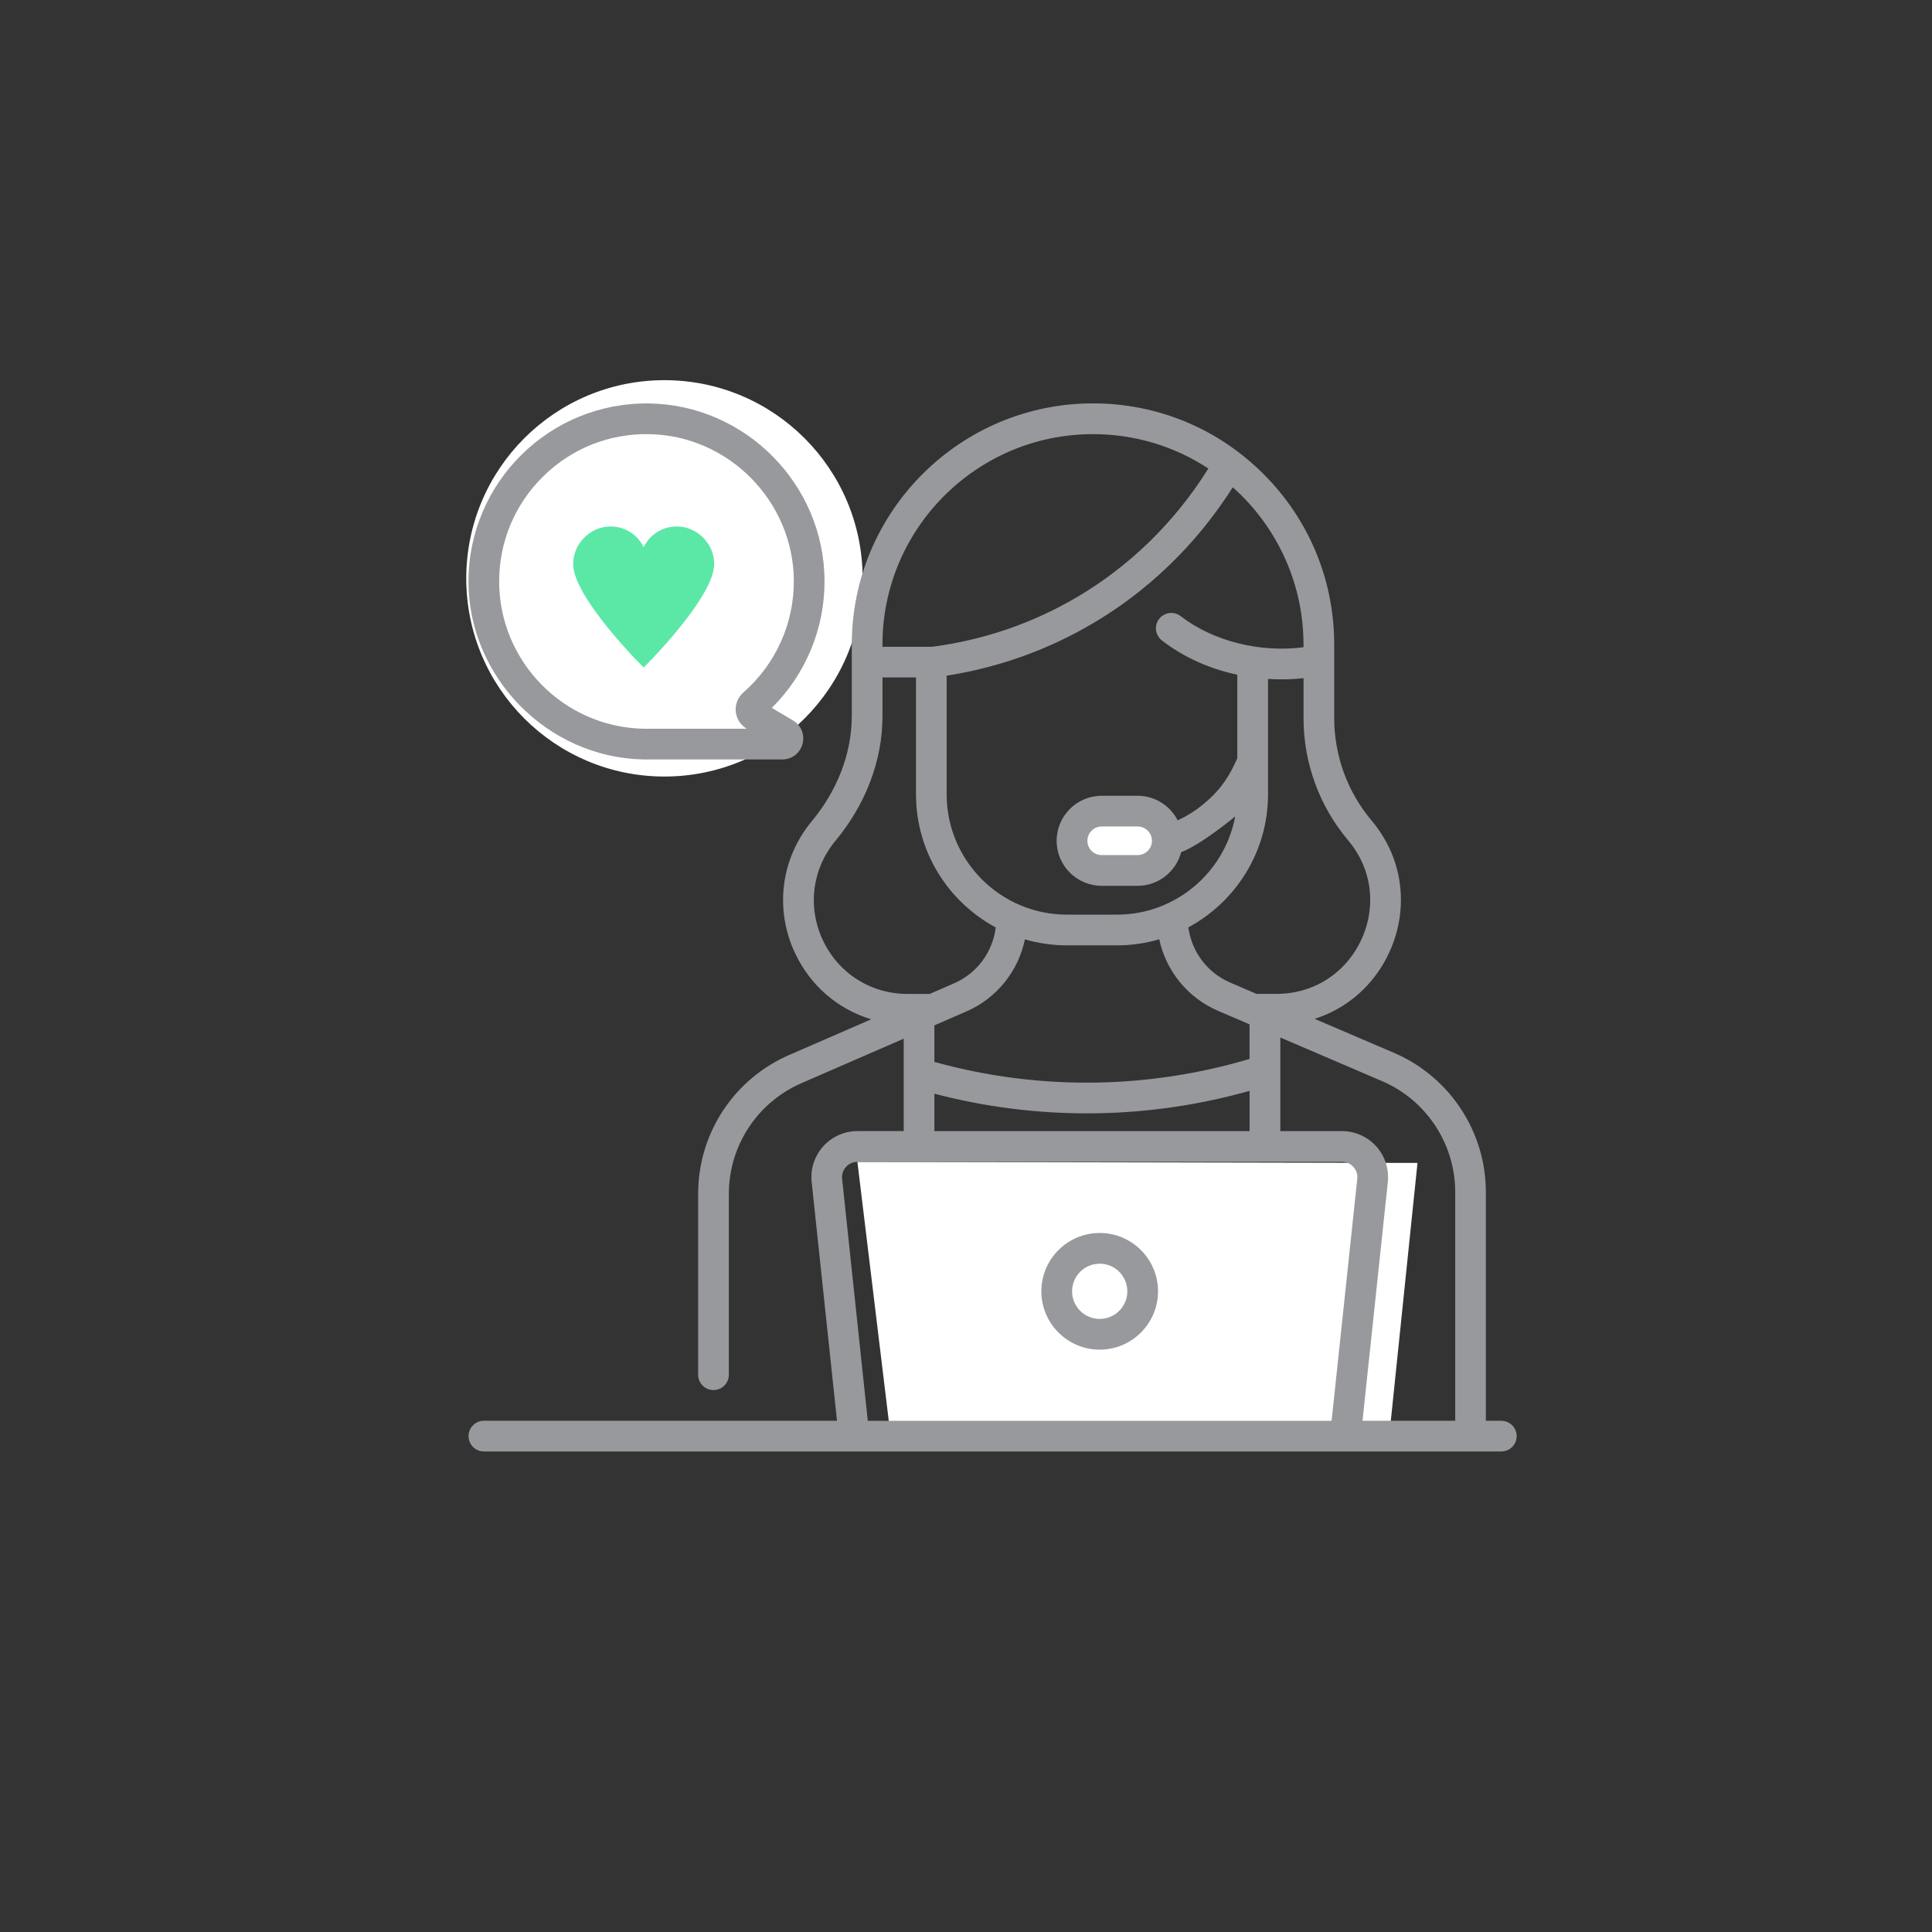 <?xml version="1.0" encoding="utf-8"?>
<!-- Generator: Adobe Illustrator 25.0.1, SVG Export Plug-In . SVG Version: 6.00 Build 0)  -->
<svg version="1.1" id="Layer_1" xmlns="http://www.w3.org/2000/svg" xmlns:xlink="http://www.w3.org/1999/xlink" x="0px" y="0px"
	 viewBox="0 0 512 512" style="enable-background:new 0 0 512 512;" xml:space="preserve">
<rect x="0" y="0" width="512" height="512" fill="#333333" stroke="none"/>
<style type="text/css">
	.st0{display:none;fill:#5BE8A7;}
	.st1{fill:#FFFFFF;}
	.st2{fill:#98999D;}
	.st3{display:none;}
	.st4{display:inline;}
	.st5{fill:#5BE8A7;}
	.st6{display:inline;fill:#5BE8A7;}
	.st7{fill:#FFFFFF;stroke:#98999D;stroke-width:7.679;stroke-miterlimit:10;}
	.st8{fill:none;stroke:#98999D;stroke-width:7.322;stroke-miterlimit:10;}
	.st9{fill:#00FFC1;}
</style>
<g id="CallCenter">
	<g class="st3">
		<g class="st4">
			<circle class="st5" cx="263.36" cy="246.96" r="226.19"/>
		</g>
	</g>
	<circle class="st1" cx="176.08" cy="153.27" r="52.52"/>
	<g>
		<polygon class="st1" points="227.22,307.9 375.65,308.19 367.77,384.34 236.48,384.34 		"/>
		<ellipse class="st1" cx="296.87" cy="221.54" rx="13.13" ry="7.88"/>
		<path class="st2" d="M170.44,201.26c0.02,0,0.05,0,0.07,0l36.79,0.01h0c2.54,0,4.7-1.65,5.37-4.1c0.67-2.45-0.35-4.97-2.54-6.26
			l-5.59-3.31c8.99-8.91,14.05-21.07,13.97-33.81c-0.16-25.48-21.02-46.51-46.49-46.87c-26.39-0.38-47.87,20.97-47.87,47.18
			C124.15,179.22,144.86,200.71,170.44,201.26z M143.92,126.28c7.5-7.4,17.42-11.38,27.98-11.23c21.08,0.3,38.33,17.7,38.47,38.79
			c0.07,11.38-4.81,22.19-13.38,29.68c-1.43,1.25-2.19,3.13-2.01,5.02c0.17,1.89,1.25,3.6,2.89,4.57l0.04,0.02l-27.36-0.01
			c-21.15-0.41-38.27-17.83-38.27-39.03C132.29,143.55,136.42,133.68,143.92,126.28L143.92,126.28z M397.84,376.52h-4.07v-60.59
			c0-15.87-9.38-30.29-23.94-36.74L348.38,270c5.22-1.65,9.93-4.58,13.77-8.65c5.79-6.14,9.11-14.48,9.11-22.87
			c0-7.71-2.69-14.99-7.79-21.05c-6.38-7.57-9.89-17.19-9.89-27.1v-19.5c0-17.08-6.65-33.13-18.73-45.2
			c-12.07-12.08-28.13-18.73-45.2-18.73c-35.25,0-63.92,28.67-63.92,63.92v18.86c0,10.25-4.02,20.03-10.57,27.91
			c-8.24,9.92-9.95,23.34-4.46,35.01c4.07,8.66,11.41,14.89,20.19,17.52l-21.29,9.26c-14.94,6.29-24.59,20.82-24.59,37.03v47.9
			c0,2.25,1.82,4.07,4.07,4.07s4.07-1.82,4.07-4.07v-47.9c0-12.92,7.7-24.51,19.65-29.54l26.69-11.61v24.49h-12.26
			c-3.46,0-6.76,1.47-9.07,4.04c-2.31,2.57-3.43,6.01-3.06,9.45l6.71,63.27h-93.57c-2.25,0-4.07,1.82-4.07,4.07s1.82,4.07,4.07,4.07
			h269.62c2.25,0,4.07-1.82,4.07-4.07S400.08,376.52,397.84,376.52L397.84,376.52z M357.24,222.66c3.85,4.57,5.88,10.04,5.88,15.81
			c0,6.34-2.51,12.64-6.89,17.29c-4.64,4.92-11.01,7.63-17.94,7.63h-5.3l-6.96-2.99c-6.08-2.61-10.25-8.2-11.1-14.64
			c12.55-6.76,21.11-20.03,21.11-35.25v-30.59c1.19,0.08,2.38,0.12,3.57,0.12c1.96,0,3.91-0.11,5.84-0.33v10.6
			C345.44,202.14,349.63,213.63,357.24,222.66L357.24,222.66z M290.64,286.89c-14.56,0.26-29-1.59-43.02-5.47v-9.69l1.18-0.51
			c0.01,0,0.02-0.01,0.03-0.01l7.26-3.16c8.08-3.51,13.79-10.71,15.52-19.11c3.54,1.03,7.28,1.59,11.15,1.59h13.26
			c3.89,0,7.64-0.57,11.19-1.61c1.79,8.37,7.52,15.5,15.6,18.97l7.75,3.32c0,0,0.01,0,0.01,0.01l0.57,0.25v9.16
			C317.98,284.54,304.37,286.65,290.64,286.89L290.64,286.89z M331.15,289.09v10.67h-83.53v-9.92c13.19,3.46,26.73,5.21,40.37,5.21
			c0.93,0,1.86-0.01,2.79-0.02C304.44,294.79,318,292.79,331.15,289.09L331.15,289.09z M345.44,171.52
			c-11.21,1.51-23.84-1.49-32.54-8.23c-1.78-1.38-4.33-1.05-5.71,0.72c-1.38,1.78-1.05,4.33,0.72,5.71
			c5.69,4.41,12.55,7.51,19.98,9.08v22.15c-1.96,4.46-4.13,8.16-9.04,12.21c-2.07,1.7-4.33,3.12-6.75,4.24
			c-1.98-3.86-5.99-6.51-10.62-6.51h-9.53c-6.58,0-11.93,5.35-11.93,11.93c0,6.58,5.35,11.93,11.93,11.93h9.53
			c5.53,0,10.2-3.79,11.54-8.91c5.44-2.07,14.32-9.47,14.32-9.48c-2.76,14.79-15.75,26.03-31.33,26.03h-13.26
			c-17.58,0-31.88-14.3-31.88-31.88v-31.45c13.82-2.17,26.87-6.84,38.85-13.92c18.23-10.78,29.92-24.87,36.98-36.01
			C338.78,139.89,345.65,155.31,345.44,171.52L345.44,171.52z M305.28,222.83c-0.01,2.08-1.7,3.78-3.79,3.78h-9.53
			c-2.09,0-3.79-1.7-3.79-3.79c0-2.09,1.7-3.79,3.79-3.79h9.53c2.09,0,3.78,1.69,3.79,3.78V222.83z M233.86,170.83
			c0-30.76,25.02-55.78,55.78-55.78c11.03,0,21.57,3.18,30.58,9.11c-6.49,10.41-17.42,23.8-34.64,33.98
			c-11.81,6.99-24.77,11.45-38.51,13.26h-0.25c0,0,0,0-0.01,0s0,0-0.01,0h-12.94L233.86,170.83L233.86,170.83z M218.06,249.15
			c-4.13-8.79-2.84-18.89,3.36-26.35c7.77-9.36,12.46-20.93,12.45-33.11v-10.16h8.88v30.98c0,15.24,8.56,28.51,21.13,35.27
			c-0.79,6.49-4.94,12.15-11.03,14.81l-6.46,2.81h-5.9C230.78,263.4,222.18,257.94,218.06,249.15L218.06,249.15z M359.69,312.4
			l-6.8,64.13H229.97l-6.8-64.13c-0.12-1.16,0.24-2.28,1.02-3.15c0.78-0.87,1.86-1.35,3.02-1.35h128.43c1.17,0,2.24,0.48,3.02,1.35
			C359.46,310.11,359.82,311.23,359.69,312.4L359.69,312.4z M385.63,376.52h-24.55l6.71-63.27c0.36-3.44-0.75-6.88-3.06-9.45
			c-2.31-2.57-5.62-4.04-9.07-4.04h-16.36v-24.81l27.29,11.7c11.58,5.13,19.06,16.63,19.06,29.29V376.52z M291.43,326.75
			c-8.53,0-15.46,6.94-15.46,15.46s6.94,15.46,15.46,15.46s15.46-6.94,15.46-15.46S299.96,326.75,291.43,326.75z M291.43,349.53
			c-4.04,0-7.32-3.29-7.32-7.32c0-4.04,3.29-7.32,7.32-7.32c4.04,0,7.32,3.29,7.32,7.32C298.76,346.25,295.47,349.53,291.43,349.53z
			"/>
	</g>
	<g>
		<g>
			<g>
				<path class="st5" d="M179.34,139.52c-3.9,0-7.17,2.24-8.76,5.49c-1.59-3.25-4.86-5.49-8.76-5.49c-5.43,0-9.93,4.59-9.93,9.93
					c0,9.01,18.69,27.45,18.69,27.45s18.69-18.44,18.69-27.45C189.27,144.1,184.77,139.52,179.34,139.52z"/>
			</g>
		</g>
	</g>
</g>
</svg>
